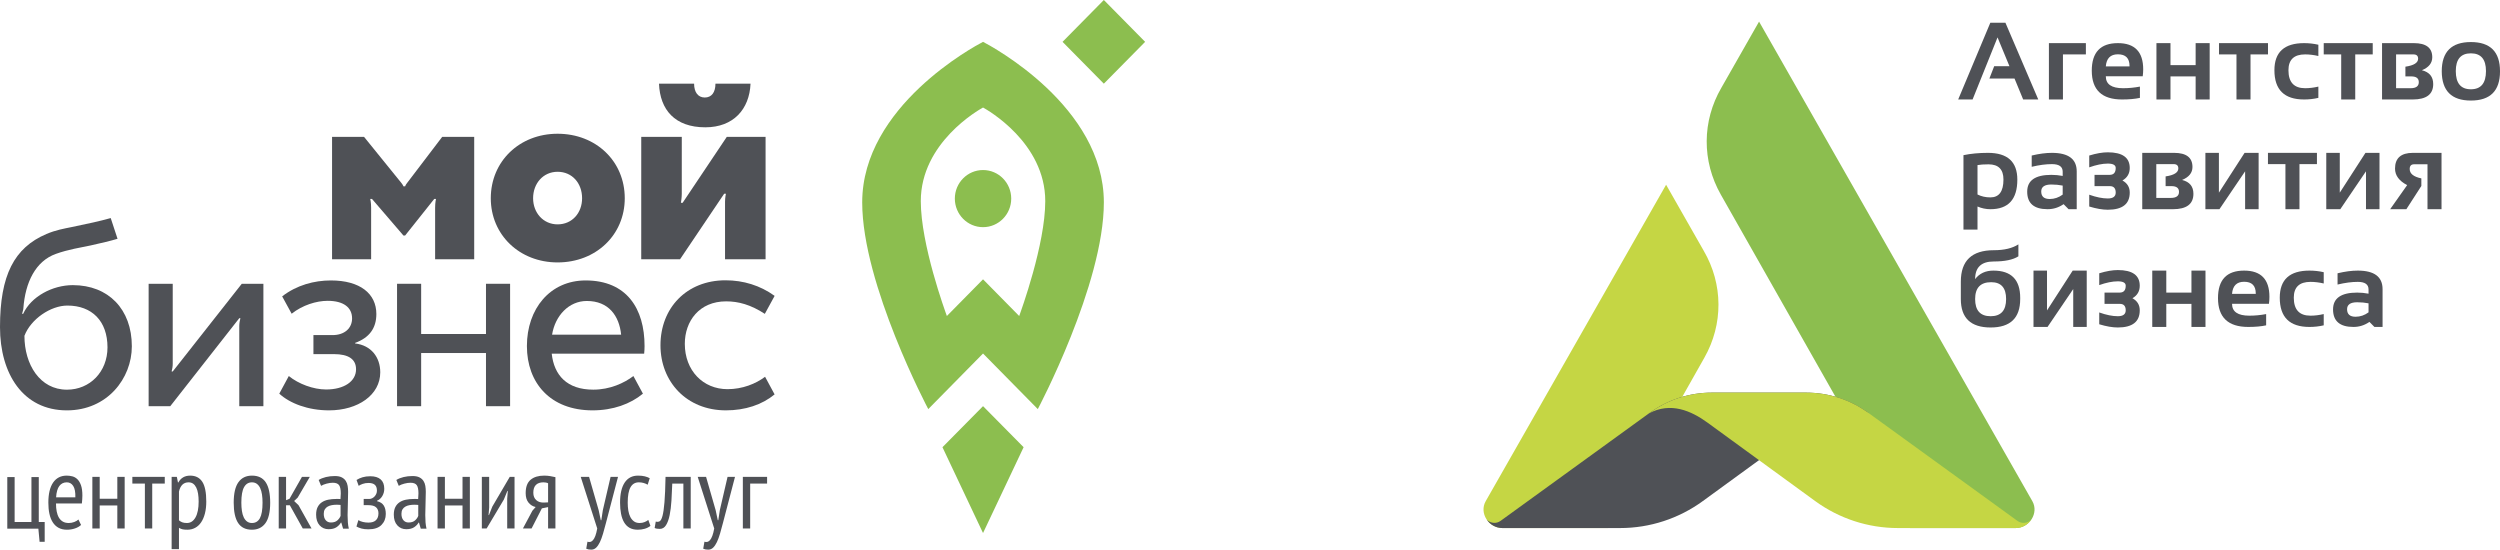 <?xml version="1.0" encoding="UTF-8"?> <svg xmlns="http://www.w3.org/2000/svg" width="282" height="62" viewBox="0 0 282 62" fill="none"> <g clip-path="url(#clip0)"> <path d="M115.463 50.445L110.886 45.814L106.31 50.445L110.885 60.127L115.463 50.445Z" fill="#8CBE4F"></path> <path d="M110.886 25.624C112.643 25.624 114.066 24.182 114.066 22.402C114.066 20.623 112.643 19.18 110.886 19.18C109.13 19.18 107.706 20.623 107.706 22.402C107.706 24.182 109.13 25.624 110.886 25.624Z" fill="#8CBE4F"></path> <path d="M110.886 4.72C109.917 5.223 97.257 12.001 97.257 22.832C97.257 32.096 104.709 46.146 104.709 46.146L110.886 39.876L117.064 46.146C117.064 46.146 124.515 32.096 124.515 22.832C124.515 12.001 111.855 5.223 110.886 4.72ZM114.965 35.646L110.886 31.507L106.807 35.646C106.599 35.072 103.866 27.578 103.866 22.689C103.866 16.093 110.395 12.398 110.886 12.128C111.376 12.398 117.905 16.094 117.905 22.689C117.905 27.578 115.173 35.072 114.965 35.646Z" fill="#8CBE4F"></path> <path d="M129.171 4.72L124.513 0L119.855 4.72L124.513 9.439L129.171 4.72Z" fill="#8CBE4F"></path> <path d="M5.041 61.115H4.466L4.328 59.636H0.822V53.813H1.65V58.879H3.546V53.813H4.374V58.879H5.041V61.115Z" fill="#4F5156"></path> <path d="M9.143 59.217C8.959 59.388 8.726 59.519 8.442 59.612C8.159 59.706 7.86 59.752 7.546 59.752C7.186 59.752 6.874 59.68 6.609 59.537C6.345 59.393 6.126 59.188 5.954 58.919C5.782 58.652 5.655 58.331 5.575 57.959C5.494 57.586 5.454 57.167 5.454 56.701C5.454 55.708 5.634 54.95 5.994 54.43C6.354 53.911 6.864 53.65 7.523 53.65C7.737 53.65 7.95 53.677 8.161 53.732C8.372 53.786 8.561 53.895 8.73 54.058C8.898 54.221 9.034 54.45 9.138 54.745C9.241 55.04 9.293 55.424 9.293 55.898C9.293 56.03 9.287 56.171 9.276 56.323C9.264 56.474 9.251 56.631 9.235 56.794H6.316C6.316 57.128 6.343 57.431 6.397 57.703C6.45 57.975 6.535 58.206 6.65 58.396C6.765 58.586 6.912 58.733 7.092 58.838C7.272 58.943 7.496 58.995 7.765 58.995C7.972 58.995 8.177 58.956 8.38 58.879C8.583 58.802 8.738 58.709 8.845 58.6L9.143 59.217ZM8.5 56.096C8.515 55.513 8.435 55.086 8.258 54.815C8.082 54.543 7.841 54.407 7.534 54.407C7.182 54.407 6.902 54.543 6.695 54.815C6.488 55.086 6.366 55.513 6.327 56.096H8.5Z" fill="#4F5156"></path> <path d="M13.234 57.016H11.246V59.613H10.418V53.79H11.246V56.259H13.234V53.79H14.062V59.613H13.234V57.016Z" fill="#4F5156"></path> <path d="M18.584 54.547H17.171V59.612H16.343V54.547H14.93V53.79H18.585V54.547H18.584Z" fill="#4F5156"></path> <path d="M19.361 53.79H19.947L20.073 54.419H20.119C20.402 53.906 20.847 53.65 21.452 53.65C22.057 53.65 22.512 53.879 22.814 54.337C23.117 54.795 23.268 55.544 23.268 56.584C23.268 57.074 23.218 57.514 23.119 57.906C23.019 58.298 22.878 58.632 22.694 58.908C22.51 59.183 22.286 59.393 22.021 59.536C21.757 59.68 21.464 59.752 21.142 59.752C20.92 59.752 20.744 59.738 20.613 59.711C20.483 59.684 20.341 59.627 20.188 59.542V61.941H19.36V53.79H19.361ZM20.188 58.692C20.296 58.786 20.416 58.86 20.55 58.914C20.684 58.968 20.863 58.995 21.085 58.995C21.491 58.995 21.812 58.786 22.05 58.367C22.288 57.947 22.407 57.349 22.407 56.573C22.407 56.247 22.385 55.952 22.343 55.688C22.301 55.424 22.234 55.197 22.142 55.007C22.05 54.817 21.933 54.669 21.792 54.565C21.65 54.46 21.476 54.407 21.269 54.407C20.709 54.407 20.349 54.753 20.188 55.444V58.692V58.692Z" fill="#4F5156"></path> <path d="M26.362 56.701C26.362 55.653 26.541 54.883 26.897 54.39C27.253 53.897 27.761 53.65 28.42 53.65C29.125 53.65 29.644 53.903 29.977 54.407C30.311 54.912 30.477 55.676 30.477 56.701C30.477 57.757 30.297 58.529 29.937 59.019C29.577 59.508 29.071 59.752 28.42 59.752C27.715 59.752 27.196 59.5 26.862 58.995C26.529 58.491 26.362 57.726 26.362 56.701ZM27.224 56.701C27.224 57.043 27.245 57.353 27.288 57.633C27.329 57.912 27.398 58.153 27.494 58.355C27.59 58.557 27.714 58.714 27.868 58.827C28.021 58.939 28.205 58.995 28.419 58.995C28.818 58.995 29.117 58.815 29.316 58.454C29.515 58.093 29.615 57.509 29.615 56.701C29.615 56.367 29.594 56.059 29.552 55.776C29.509 55.492 29.441 55.25 29.345 55.048C29.249 54.846 29.124 54.688 28.971 54.576C28.818 54.464 28.634 54.407 28.419 54.407C28.029 54.407 27.732 54.59 27.529 54.955C27.326 55.319 27.224 55.902 27.224 56.701Z" fill="#4F5156"></path> <path d="M32.693 56.992H32.268V59.612H31.44V53.79H32.268V56.422L32.659 56.259L34.061 53.79H34.946L33.578 56.131L33.176 56.515L33.67 56.981L35.141 59.612H34.153L32.693 56.992Z" fill="#4F5156"></path> <path d="M35.946 54.139C36.168 54 36.438 53.891 36.756 53.813C37.074 53.736 37.409 53.697 37.762 53.697C38.084 53.697 38.342 53.745 38.538 53.842C38.733 53.94 38.886 54.071 38.997 54.238C39.108 54.406 39.181 54.595 39.215 54.809C39.25 55.023 39.267 55.246 39.267 55.479C39.267 55.944 39.257 56.399 39.238 56.841C39.218 57.283 39.208 57.703 39.208 58.099C39.208 58.394 39.218 58.668 39.238 58.92C39.257 59.172 39.294 59.411 39.348 59.636H38.7L38.499 58.949H38.453C38.339 59.151 38.172 59.325 37.951 59.473C37.731 59.62 37.434 59.694 37.061 59.694C36.651 59.694 36.314 59.548 36.052 59.257C35.789 58.966 35.658 58.564 35.658 58.052C35.658 57.718 35.713 57.439 35.823 57.214C35.934 56.989 36.089 56.806 36.291 56.666C36.492 56.527 36.731 56.428 37.009 56.37C37.286 56.311 37.596 56.282 37.938 56.282C38.014 56.282 38.09 56.282 38.166 56.282C38.242 56.282 38.322 56.286 38.406 56.294C38.428 56.053 38.44 55.84 38.44 55.654C38.44 55.211 38.375 54.901 38.246 54.722C38.117 54.543 37.882 54.454 37.54 54.454C37.327 54.454 37.096 54.487 36.845 54.553C36.594 54.619 36.386 54.703 36.219 54.804L35.946 54.139ZM38.417 56.957C38.341 56.95 38.265 56.944 38.19 56.94C38.114 56.936 38.038 56.934 37.963 56.934C37.781 56.934 37.603 56.95 37.429 56.981C37.254 57.012 37.099 57.066 36.963 57.144C36.827 57.221 36.719 57.326 36.639 57.458C36.56 57.59 36.52 57.757 36.52 57.959C36.52 58.269 36.594 58.51 36.742 58.681C36.89 58.852 37.081 58.937 37.315 58.937C37.633 58.937 37.879 58.86 38.053 58.704C38.227 58.549 38.348 58.378 38.417 58.192V56.957V56.957Z" fill="#4F5156"></path> <path d="M41.024 56.981V56.282H41.656C41.763 56.282 41.869 56.257 41.972 56.206C42.075 56.156 42.167 56.088 42.248 56.003C42.328 55.917 42.393 55.818 42.443 55.706C42.493 55.593 42.518 55.475 42.518 55.35C42.518 55.048 42.439 54.826 42.282 54.687C42.125 54.547 41.885 54.477 41.564 54.477C41.326 54.477 41.11 54.512 40.914 54.582C40.719 54.652 40.568 54.725 40.46 54.803L40.219 54.139C40.41 54.016 40.635 53.914 40.891 53.837C41.148 53.76 41.441 53.721 41.77 53.721C42.276 53.721 42.665 53.839 42.937 54.075C43.209 54.311 43.345 54.665 43.345 55.138C43.345 55.432 43.272 55.703 43.127 55.951C42.981 56.199 42.782 56.377 42.529 56.485V56.532C42.881 56.617 43.134 56.781 43.287 57.022C43.441 57.263 43.517 57.582 43.517 57.979C43.517 58.469 43.356 58.88 43.034 59.21C42.713 59.541 42.218 59.706 41.552 59.706C41.245 59.706 40.987 59.677 40.776 59.619C40.565 59.561 40.376 59.485 40.207 59.392L40.425 58.67C40.571 58.763 40.743 58.833 40.943 58.879C41.142 58.926 41.349 58.949 41.563 58.949C41.939 58.949 42.22 58.859 42.408 58.678C42.596 58.497 42.69 58.238 42.69 57.9C42.69 57.617 42.602 57.393 42.425 57.228C42.249 57.063 41.954 56.981 41.541 56.981H41.024V56.981Z" fill="#4F5156"></path> <path d="M44.708 54.139C44.931 54 45.201 53.891 45.519 53.813C45.837 53.736 46.172 53.697 46.525 53.697C46.846 53.697 47.105 53.745 47.3 53.842C47.496 53.94 47.649 54.071 47.76 54.238C47.871 54.406 47.944 54.595 47.978 54.809C48.013 55.023 48.03 55.246 48.03 55.479C48.03 55.944 48.02 56.399 48 56.841C47.981 57.283 47.971 57.703 47.971 58.099C47.971 58.394 47.981 58.668 48 58.92C48.02 59.172 48.057 59.411 48.11 59.636H47.462L47.261 58.949H47.216C47.102 59.151 46.934 59.325 46.714 59.473C46.493 59.62 46.197 59.694 45.824 59.694C45.413 59.694 45.077 59.548 44.815 59.257C44.552 58.966 44.421 58.564 44.421 58.052C44.421 57.718 44.476 57.439 44.586 57.214C44.696 56.989 44.852 56.806 45.053 56.666C45.255 56.527 45.494 56.428 45.772 56.37C46.049 56.311 46.358 56.282 46.7 56.282C46.776 56.282 46.852 56.282 46.928 56.282C47.004 56.282 47.084 56.286 47.168 56.294C47.191 56.053 47.202 55.84 47.202 55.654C47.202 55.211 47.137 54.901 47.008 54.722C46.879 54.543 46.644 54.454 46.302 54.454C46.09 54.454 45.858 54.487 45.608 54.553C45.357 54.619 45.148 54.703 44.981 54.804L44.708 54.139ZM47.18 56.957C47.104 56.95 47.028 56.944 46.953 56.94C46.877 56.936 46.801 56.934 46.725 56.934C46.544 56.934 46.366 56.95 46.192 56.981C46.017 57.012 45.862 57.066 45.726 57.144C45.59 57.221 45.482 57.326 45.402 57.458C45.323 57.59 45.283 57.757 45.283 57.959C45.283 58.269 45.357 58.51 45.505 58.681C45.652 58.852 45.843 58.937 46.078 58.937C46.396 58.937 46.642 58.86 46.816 58.704C46.99 58.549 47.111 58.378 47.18 58.192V56.957H47.18Z" fill="#4F5156"></path> <path d="M52.172 57.016H50.184V59.613H49.356V53.79H50.184V56.259H52.172V53.79H53V59.613H52.172V57.016Z" fill="#4F5156"></path> <path d="M57.212 56.259L57.282 55.374H57.235L56.833 56.352L54.891 59.612H54.351V53.79H55.178V57.249L55.109 58.099H55.155L55.534 57.144L57.5 53.79H58.04V59.612H57.212V56.259Z" fill="#4F5156"></path> <path d="M61.824 57.202L61.123 57.342L59.962 59.612H58.985L60.054 57.609L60.422 57.19C60.108 57.128 59.842 56.965 59.623 56.701C59.405 56.438 59.296 56.08 59.296 55.63C59.296 54.931 59.481 54.427 59.853 54.116C60.225 53.806 60.732 53.65 61.376 53.65C61.614 53.65 61.838 53.668 62.049 53.703C62.259 53.737 62.46 53.778 62.652 53.825V59.612H61.825V57.202H61.824ZM61.824 56.666V54.512C61.748 54.473 61.66 54.446 61.56 54.43C61.461 54.415 61.372 54.407 61.296 54.407C60.928 54.407 60.646 54.504 60.451 54.698C60.256 54.892 60.158 55.187 60.158 55.583C60.158 55.94 60.269 56.218 60.491 56.416C60.713 56.614 61.008 56.705 61.376 56.689L61.824 56.666Z" fill="#4F5156"></path> <path d="M67.529 57.551L67.77 58.681H67.828L68 57.551L68.874 53.79H69.713L68.345 59.019C68.237 59.438 68.13 59.83 68.023 60.195C67.916 60.56 67.799 60.876 67.673 61.144C67.546 61.412 67.405 61.621 67.248 61.773C67.09 61.924 66.904 62 66.69 62C66.475 62 66.288 61.965 66.127 61.895L66.265 61.103C66.372 61.142 66.479 61.15 66.587 61.127C66.693 61.103 66.795 61.037 66.891 60.928C66.987 60.82 67.075 60.659 67.156 60.445C67.236 60.232 67.307 59.954 67.368 59.612L65.506 53.79H66.448L67.529 57.551Z" fill="#4F5156"></path> <path d="M73.37 59.321C73.178 59.469 72.96 59.578 72.714 59.647C72.469 59.717 72.213 59.752 71.944 59.752C71.576 59.752 71.266 59.68 71.013 59.537C70.761 59.393 70.555 59.187 70.399 58.919C70.242 58.651 70.126 58.33 70.054 57.953C69.981 57.576 69.944 57.159 69.944 56.701C69.944 55.707 70.119 54.95 70.467 54.43C70.816 53.91 71.316 53.65 71.968 53.65C72.266 53.65 72.523 53.677 72.737 53.731C72.952 53.786 73.136 53.856 73.289 53.941L73.059 54.675C72.753 54.496 72.419 54.407 72.059 54.407C71.645 54.407 71.333 54.591 71.123 54.96C70.911 55.329 70.806 55.909 70.806 56.701C70.806 57.019 70.83 57.318 70.875 57.598C70.921 57.877 70.998 58.12 71.105 58.325C71.212 58.531 71.351 58.694 71.519 58.815C71.688 58.935 71.898 58.995 72.151 58.995C72.35 58.995 72.536 58.96 72.709 58.89C72.881 58.82 73.021 58.739 73.128 58.646L73.37 59.321Z" fill="#4F5156"></path> <path d="M77.085 54.547H75.832C75.809 55.207 75.778 55.845 75.74 56.463C75.701 57.08 75.635 57.625 75.539 58.099C75.443 58.572 75.307 58.951 75.131 59.234C74.955 59.517 74.721 59.659 74.43 59.659C74.299 59.659 74.189 59.652 74.096 59.636C74.005 59.621 73.92 59.594 73.844 59.556L73.97 58.832C74.131 58.879 74.275 58.869 74.401 58.803C74.527 58.737 74.637 58.535 74.729 58.196C74.821 57.858 74.895 57.34 74.953 56.644C75.01 55.947 75.051 54.996 75.073 53.79H77.913V59.612H77.085V54.547H77.085Z" fill="#4F5156"></path> <path d="M80.725 57.551L80.966 58.681H81.023L81.196 57.551L82.069 53.79H82.908L81.541 59.019C81.433 59.438 81.326 59.83 81.219 60.195C81.112 60.56 80.995 60.876 80.869 61.144C80.742 61.412 80.601 61.621 80.444 61.773C80.286 61.924 80.1 62 79.886 62C79.671 62 79.484 61.965 79.323 61.895L79.461 61.103C79.568 61.142 79.675 61.15 79.782 61.127C79.89 61.103 79.991 61.037 80.087 60.928C80.183 60.82 80.271 60.659 80.351 60.445C80.432 60.232 80.503 59.954 80.564 59.612L78.702 53.79H79.645L80.725 57.551Z" fill="#4F5156"></path> <path d="M86.528 54.547H84.62V59.612H83.793V53.79H86.528V54.547Z" fill="#4F5156"></path> <path d="M80.703 9.44C80.703 10.427 80.262 11 79.498 11C78.734 11 78.294 10.393 78.294 9.44H74.336C74.447 12.378 76.124 14.361 79.559 14.361C82.728 14.361 84.538 12.323 84.66 9.44H80.703Z" fill="#4F5156"></path> <path d="M72.331 29.248L72.333 15.439H76.906C76.906 15.439 76.904 21.397 76.904 21.868C76.904 22.338 76.807 22.873 76.807 22.873H77.004L81.982 15.439H86.357V29.248H81.784C81.784 29.248 81.784 23.385 81.784 22.759C81.784 22.295 81.883 21.856 81.883 21.856H81.685L76.707 29.248H72.331Z" fill="#4F5156"></path> <path d="M62.896 15.086C67.237 15.086 70.473 18.195 70.473 22.363C70.473 26.49 67.237 29.601 62.896 29.601C58.599 29.601 55.361 26.49 55.361 22.363C55.361 18.195 58.599 15.086 62.896 15.086ZM62.896 25.308C64.555 25.308 65.66 24.001 65.66 22.363C65.66 20.683 64.555 19.377 62.896 19.377C61.28 19.377 60.134 20.683 60.134 22.363C60.134 24.001 61.28 25.308 62.896 25.308Z" fill="#4F5156"></path> <path d="M49.882 15.435C49.882 15.435 46.062 20.466 45.908 20.656C45.72 20.892 45.704 21.019 45.704 21.019H45.506C45.506 21.019 45.468 20.882 45.289 20.656C45.02 20.319 41.062 15.435 41.062 15.435H37.456V29.244H41.864C41.864 29.244 41.864 24.07 41.864 23.447C41.864 22.822 41.764 22.441 41.764 22.441H41.963L45.507 26.566H45.698L48.982 22.441H49.18C49.18 22.441 49.081 22.816 49.081 23.447C49.081 24.077 49.081 29.244 49.081 29.244H53.49V15.435H49.882V15.435Z" fill="#4F5156"></path> <path d="M8.212 32.163C5.907 32.163 3.494 33.461 2.614 35.397L2.488 35.396C2.537 35.194 2.62 34.995 2.633 34.804C2.847 31.829 4.019 29.461 6.292 28.642C7.721 28.127 9.138 27.92 10.219 27.687C11.375 27.438 12.561 27.147 13.258 26.936L12.489 24.598C11.222 24.952 10.043 25.209 8.06 25.618C7.222 25.791 6.306 25.941 5.235 26.397C1.596 27.95 0 31.05 0 36.895C0 42.145 2.586 46.289 7.545 46.289C12.102 46.289 14.871 42.684 14.871 39.061C14.871 34.882 12.229 32.163 8.212 32.163ZM7.551 43.956C4.502 43.956 2.756 41.117 2.756 37.877C3.476 35.99 5.716 34.468 7.605 34.468C10.365 34.468 12.125 36.207 12.125 39.183C12.125 41.947 10.136 43.956 7.551 43.956Z" fill="#4F5156"></path> <path d="M19.484 41.903C19.484 41.903 19.433 41.902 19.359 41.902C19.418 41.683 19.484 41.359 19.484 41.038C19.484 40.718 19.484 32.01 19.484 32.01H16.766V45.819H19.205L26.991 35.892C26.991 35.892 27.06 35.892 27.118 35.892C27.055 36.109 26.99 36.474 26.99 36.791C26.99 37.149 26.99 45.819 26.99 45.819H29.711V32.01H27.272L19.484 41.903Z" fill="#4F5156"></path> <path d="M40.056 38.74V38.679C41.664 38.095 42.453 37.019 42.453 35.421C42.453 33.116 40.602 31.634 37.327 31.634C35.444 31.634 33.461 32.163 31.828 33.43L32.899 35.389C34.121 34.416 35.684 33.933 36.962 33.933C38.752 33.933 39.715 34.684 39.715 35.913C39.715 37.019 38.873 37.799 37.508 37.799H35.355V39.944H37.66C39.328 39.944 40.162 40.522 40.162 41.659C40.162 43.012 38.82 43.934 36.784 43.934C35.35 43.934 33.669 43.308 32.577 42.416L31.503 44.405C32.688 45.493 34.733 46.288 37.114 46.288C40.388 46.288 42.893 44.548 42.893 41.997C42.893 40.307 41.876 38.955 40.056 38.74Z" fill="#4F5156"></path> <path d="M54.819 37.675H47.506V32.01H44.787V45.819H47.506V39.821H54.819V45.819H57.539V32.01H54.819V37.675Z" fill="#4F5156"></path> <path d="M66.06 31.634C62.051 31.634 59.435 34.825 59.435 39.034C59.435 43.188 62.067 46.288 66.843 46.288C69.147 46.288 71.109 45.572 72.522 44.406L71.448 42.417C70.401 43.212 68.805 43.953 66.921 43.953C63.938 43.953 62.497 42.311 62.235 39.897H62.245H72.661C72.689 39.614 72.706 39.328 72.706 39.034C72.706 34.825 70.7 31.634 66.06 31.634ZM62.275 37.748C62.621 35.61 64.165 33.95 66.194 33.95C68.653 33.95 69.848 35.624 70.063 37.748H62.275Z" fill="#4F5156"></path> <path d="M82.066 43.898C79.291 43.898 77.247 41.784 77.247 38.785C77.247 36.223 78.877 33.993 81.909 33.993C83.288 33.993 84.677 34.362 86.272 35.403C86.272 35.403 86.965 34.139 87.378 33.374C85.746 32.2 83.859 31.618 81.837 31.618C77.447 31.618 74.501 34.741 74.501 38.949C74.501 43.049 77.438 46.288 81.882 46.288C84.061 46.288 85.962 45.654 87.375 44.488L86.3 42.499C85.254 43.294 83.739 43.898 82.066 43.898Z" fill="#4F5156"></path> <path d="M222.508 11.221H220.883L224.509 2.565H226.212L229.916 11.221H228.213L227.239 8.861H224.402L224.945 7.468H226.666L225.322 4.218L222.508 11.221Z" fill="#4F5156"></path> <path d="M231.117 11.221V4.865H235.287V6.137H232.7V11.221H231.117Z" fill="#4F5156"></path> <path d="M238.897 4.865C240.801 4.865 241.753 5.85 241.753 7.819C241.753 8.082 241.735 8.344 241.699 8.606H237.535C237.535 9.502 238.184 9.95 239.483 9.95C240.116 9.95 240.75 9.889 241.383 9.768V11.04C240.829 11.161 240.156 11.221 239.363 11.221C237.089 11.221 235.952 10.137 235.952 7.971C235.952 5.901 236.934 4.865 238.897 4.865ZM237.535 7.492H240.211V7.444C240.211 6.564 239.773 6.125 238.897 6.125C238.061 6.125 237.607 6.581 237.535 7.492Z" fill="#4F5156"></path> <path d="M243.247 11.221V4.865H244.83V7.347H247.668V4.865H249.251V11.221H247.668V8.618H244.83V11.221H243.247Z" fill="#4F5156"></path> <path d="M255.83 4.865V6.137H253.858V11.221H252.275V6.137H250.304V4.865H255.83Z" fill="#4F5156"></path> <path d="M261.512 11.039C260.995 11.161 260.457 11.221 259.899 11.221C257.669 11.221 256.554 10.121 256.554 7.922C256.554 5.884 257.669 4.865 259.899 4.865C260.457 4.865 260.994 4.926 261.512 5.047V6.318C260.995 6.197 260.497 6.136 260.019 6.136C258.764 6.136 258.137 6.731 258.137 7.922C258.137 9.274 258.764 9.95 260.019 9.95C260.497 9.95 260.994 9.889 261.512 9.768V11.039Z" fill="#4F5156"></path> <path d="M267.643 4.865V6.137H265.671V11.221H264.088V6.137H262.116V4.865H267.643Z" fill="#4F5156"></path> <path d="M268.695 11.221V4.865H272.28C273.666 4.865 274.359 5.396 274.359 6.457C274.359 7.115 273.968 7.603 273.188 7.922C274.04 8.136 274.466 8.656 274.466 9.484C274.466 10.642 273.696 11.221 272.154 11.221H268.695V11.221ZM271.909 9.95C272.531 9.95 272.841 9.722 272.841 9.266C272.841 8.834 272.556 8.618 271.987 8.618H271.33V7.523C272.286 7.381 272.764 7.081 272.764 6.621C272.764 6.298 272.588 6.137 272.238 6.137H270.278V9.95H271.909Z" fill="#4F5156"></path> <path d="M275.43 8.043C275.43 5.844 276.525 4.744 278.715 4.744C280.906 4.744 282.001 5.844 282.001 8.043C282.001 10.242 280.906 11.342 278.715 11.342C276.533 11.342 275.438 10.242 275.43 8.043ZM278.715 10.071C279.85 10.071 280.418 9.387 280.418 8.019C280.418 6.683 279.85 6.016 278.715 6.016C277.58 6.016 277.013 6.683 277.013 8.019C277.013 9.387 277.58 10.071 278.715 10.071Z" fill="#4F5156"></path> <path d="M221.479 17.502C222.312 17.329 223.232 17.242 224.24 17.242C226.45 17.242 227.555 18.249 227.555 20.262C227.555 22.486 226.543 23.598 224.52 23.598C224.018 23.598 223.533 23.497 223.063 23.295V25.898H221.479V17.502ZM223.063 21.939C223.497 22.157 223.981 22.266 224.514 22.266C225.498 22.266 225.99 21.594 225.99 20.25C225.99 19.108 225.428 18.537 224.305 18.537C223.775 18.537 223.361 18.566 223.063 18.622V21.939Z" fill="#4F5156"></path> <path d="M228.668 21.618C228.668 20.355 229.576 19.724 231.392 19.724C231.818 19.724 232.244 19.764 232.671 19.845V19.366C232.671 18.797 232.266 18.513 231.458 18.513C230.773 18.513 230.012 18.614 229.176 18.815V17.544C230.012 17.343 230.773 17.242 231.458 17.242C233.322 17.242 234.254 17.94 234.254 19.336V23.597H233.334L232.772 23.028C232.227 23.408 231.625 23.597 230.968 23.597C229.435 23.598 228.668 22.938 228.668 21.618ZM231.392 20.813C230.631 20.813 230.251 21.076 230.251 21.6C230.251 22.165 230.57 22.448 231.207 22.448C231.733 22.448 232.221 22.282 232.671 21.951V20.934C232.272 20.854 231.846 20.813 231.392 20.813Z" fill="#4F5156"></path> <path d="M235.665 17.545C236.462 17.302 237.159 17.181 237.756 17.181C239.409 17.181 240.235 17.771 240.235 18.949C240.235 19.57 239.961 20.041 239.411 20.359C239.96 20.662 240.235 21.116 240.235 21.721C240.235 23.012 239.409 23.658 237.756 23.658C237.159 23.658 236.462 23.537 235.665 23.295V21.963C236.462 22.246 237.159 22.387 237.756 22.387C238.354 22.387 238.652 22.165 238.652 21.721C238.652 21.237 238.429 20.995 237.983 20.995H236.263V19.724H237.965C238.423 19.724 238.652 19.465 238.652 18.949C238.652 18.618 238.354 18.453 237.756 18.453C237.159 18.453 236.462 18.594 235.665 18.876V17.545V17.545Z" fill="#4F5156"></path> <path d="M241.646 23.598V17.242H245.231C246.617 17.242 247.31 17.773 247.31 18.834C247.31 19.491 246.919 19.98 246.139 20.299C246.991 20.512 247.417 21.033 247.417 21.86C247.417 23.018 246.647 23.598 245.105 23.598H241.646ZM244.861 22.326C245.482 22.326 245.792 22.098 245.792 21.642C245.792 21.211 245.508 20.995 244.938 20.995H244.281V19.899C245.237 19.758 245.715 19.457 245.715 18.997C245.715 18.675 245.539 18.513 245.189 18.513H243.23V22.326H244.861Z" fill="#4F5156"></path> <path d="M253.249 23.598V19.324L250.352 23.598H248.769V17.242H250.292V21.733L253.189 17.242H254.773V23.598H253.249Z" fill="#4F5156"></path> <path d="M261.351 17.242V18.513H259.38V23.598H257.797V18.513H255.825V17.242H261.351Z" fill="#4F5156"></path> <path d="M266.884 23.598V19.324L263.986 23.598H262.403V17.242H263.927V21.733L266.824 17.242H268.407V23.598H266.884Z" fill="#4F5156"></path> <path d="M273.821 23.598V18.531H272.31C271.979 18.531 271.814 18.709 271.814 19.064C271.814 19.589 272.252 19.942 273.128 20.123V20.977L271.437 23.598H269.609L271.527 20.88C270.615 20.408 270.159 19.786 270.159 19.016C270.159 17.834 270.832 17.242 272.178 17.242H275.404V23.598H273.821Z" fill="#4F5156"></path> <path d="M227.878 33.732C227.878 35.871 226.767 36.94 224.545 36.94C222.302 36.94 221.182 35.871 221.182 33.732V31.765C221.182 29.404 222.424 28.224 224.909 28.224C226.072 28.224 226.994 28.004 227.675 27.564V28.914C227.066 29.302 226.138 29.495 224.892 29.495C223.494 29.495 222.795 30.157 222.795 31.481C223.281 30.843 223.967 30.524 224.856 30.524C226.871 30.524 227.879 31.549 227.879 33.599V33.732H227.878ZM224.545 35.669C225.708 35.669 226.289 35.023 226.289 33.732C226.289 32.465 225.728 31.831 224.605 31.831C223.398 31.831 222.795 32.465 222.795 33.732C222.794 35.023 223.378 35.669 224.545 35.669Z" fill="#4F5156"></path> <path d="M233.86 36.879V32.606L230.962 36.879H229.379V30.524H230.902V35.015L233.8 30.524H235.383V36.879H233.86Z" fill="#4F5156"></path> <path d="M236.794 30.826C237.59 30.584 238.287 30.463 238.885 30.463C240.538 30.463 241.364 31.053 241.364 32.231C241.364 32.852 241.089 33.322 240.54 33.641C241.089 33.944 241.364 34.398 241.364 35.003C241.364 36.294 240.538 36.94 238.885 36.94C238.287 36.94 237.59 36.819 236.794 36.577V35.245C237.59 35.528 238.287 35.669 238.885 35.669C239.482 35.669 239.781 35.447 239.781 35.003C239.781 34.519 239.558 34.276 239.112 34.276H237.391V33.005H239.094C239.552 33.005 239.781 32.747 239.781 32.23C239.781 31.9 239.482 31.734 238.885 31.734C238.287 31.734 237.59 31.876 236.794 32.158V30.826V30.826Z" fill="#4F5156"></path> <path d="M242.775 36.879V30.524H244.358V33.006H247.196V30.524H248.779V36.879H247.196V34.277H244.358V36.879H242.775Z" fill="#4F5156"></path> <path d="M253.135 30.524C255.039 30.524 255.991 31.509 255.991 33.478C255.991 33.74 255.973 34.002 255.937 34.265H251.774C251.774 35.16 252.423 35.608 253.721 35.608C254.355 35.608 254.988 35.548 255.621 35.427V36.698C255.068 36.819 254.394 36.879 253.602 36.879C251.328 36.879 250.19 35.796 250.19 33.629C250.19 31.559 251.172 30.524 253.135 30.524ZM251.773 33.151H254.45V33.102C254.45 32.223 254.011 31.783 253.135 31.783C252.299 31.783 251.845 32.239 251.773 33.151Z" fill="#4F5156"></path> <path d="M262.116 36.698C261.598 36.819 261.06 36.879 260.503 36.879C258.272 36.879 257.157 35.78 257.157 33.58C257.157 31.543 258.272 30.524 260.503 30.524C261.06 30.524 261.598 30.584 262.116 30.705V31.976C261.598 31.855 261.1 31.795 260.622 31.795C259.368 31.795 258.74 32.39 258.74 33.58C258.74 34.932 259.368 35.608 260.622 35.608C261.1 35.608 261.598 35.548 262.116 35.426V36.698Z" fill="#4F5156"></path> <path d="M263.168 34.9C263.168 33.637 264.076 33.005 265.892 33.005C266.318 33.005 266.744 33.046 267.171 33.127V32.648C267.171 32.079 266.767 31.795 265.958 31.795C265.273 31.795 264.512 31.896 263.676 32.097V30.826C264.512 30.625 265.273 30.524 265.958 30.524C267.822 30.524 268.754 31.222 268.754 32.618V36.879H267.834L267.272 36.31C266.727 36.69 266.125 36.879 265.468 36.879C263.935 36.879 263.168 36.22 263.168 34.9ZM265.892 34.095C265.131 34.095 264.751 34.357 264.751 34.882C264.751 35.447 265.07 35.729 265.707 35.729C266.233 35.729 266.721 35.564 267.171 35.233V34.216C266.772 34.136 266.346 34.095 265.892 34.095Z" fill="#4F5156"></path> <path d="M227.371 59.564H215.44L194.108 21.951C191.962 18.166 191.986 13.655 194.173 9.894L198.422 2.437L229.248 56.531C230.013 57.88 228.906 59.564 227.371 59.564Z" fill="#8CBE4F"></path> <path d="M169.466 59.564H181.397L192.251 40.353C194.397 36.568 194.373 32.058 192.186 28.297L187.937 20.839L167.588 56.531C166.823 57.88 167.931 59.564 169.466 59.564Z" fill="#C5D644"></path> <path d="M169.267 58.753L186.105 46.553C188.138 45.08 190.574 44.288 193.074 44.288H201.187H203.755C206.253 44.288 208.69 45.08 210.722 46.553L210.831 46.631C208.381 45.307 206.053 46.348 204.246 47.658L192.08 56.52C189.364 58.499 186.103 59.564 182.757 59.564H170.57H169.462C168.723 59.564 168.086 59.172 167.707 58.617C168.113 59.031 168.771 59.112 169.267 58.753Z" fill="#4F5156"></path> <path d="M227.564 58.753L210.726 46.553C208.694 45.08 206.257 44.288 203.758 44.288H195.645H193.077C190.578 44.288 188.142 45.08 186.11 46.553L186.001 46.631C188.45 45.307 190.778 46.348 192.586 47.658L204.751 56.52C207.468 58.499 210.729 59.564 214.075 59.564H226.262H227.37C228.109 59.564 228.746 59.172 229.125 58.617C228.718 59.031 228.06 59.112 227.564 58.753Z" fill="#C5D644"></path> </g> <defs> <clipPath id="clip0"> <rect width="282" height="62" fill="white"></rect> </clipPath> </defs> </svg> 